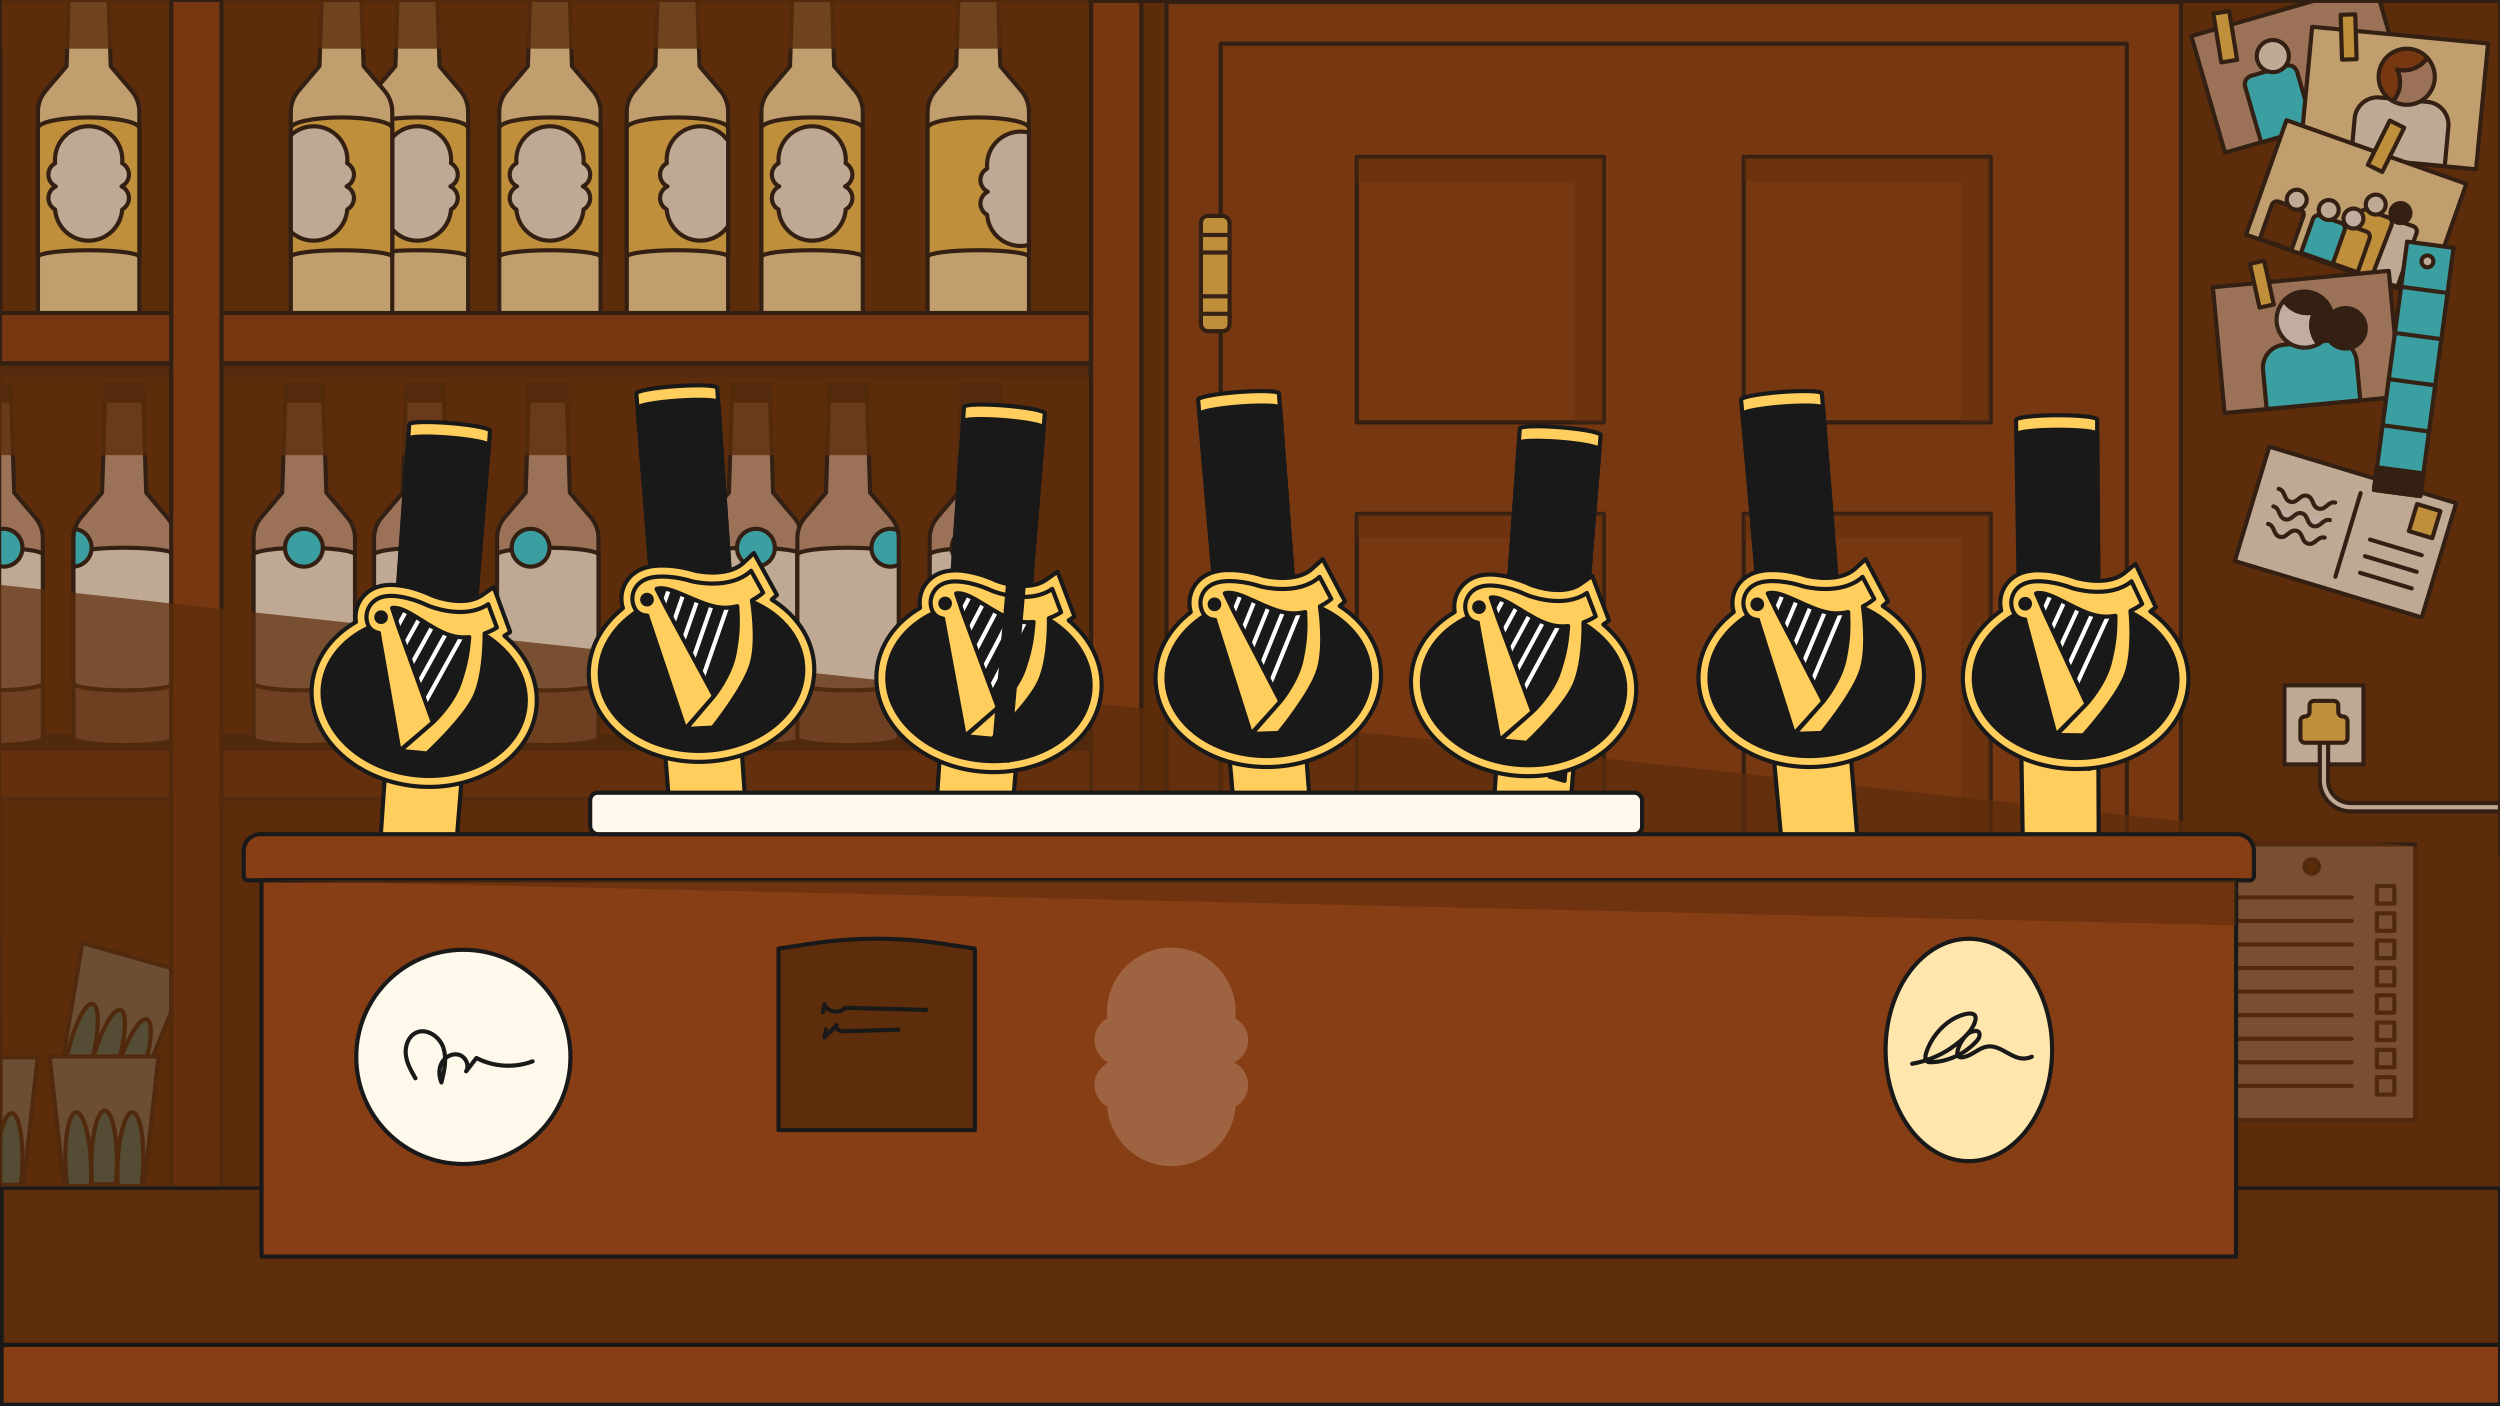 <?xml version="1.0" encoding="UTF-8"?>
<svg xmlns="http://www.w3.org/2000/svg" viewBox="0 0 1200 675">
  <rect x="0" y="0" width="1200" height="675" fill="#333333" stroke="none"/>
  <defs>
    <style>.cls-1{fill:#ab785b;}.cls-2,.cls-3,.cls-4{fill:#191919;}.cls-3,.cls-5,.cls-6,.cls-7,.cls-8,.cls-9,.cls-10,.cls-11,.cls-12,.cls-13,.cls-14,.cls-15,.cls-16,.cls-4{stroke-linecap:round;stroke-linejoin:round;stroke-width:2px;}.cls-3,.cls-5,.cls-6,.cls-7,.cls-8,.cls-9,.cls-10,.cls-12,.cls-13,.cls-15,.cls-4{stroke:#191919;}.cls-5{fill:#aff5ff;}.cls-6{fill:#26e6ff;}.cls-7,.cls-17,.cls-18,.cls-19,.cls-20,.cls-21{fill:#5d2d0c;}.cls-8{fill:#c39f8a;}.cls-9{fill:#873e15;}.cls-10{fill:#ffe6ad;}.cls-11{fill:#fff;}.cls-11,.cls-16{stroke:#1d1d1b;}.cls-12{fill:#fff9eb;}.cls-13{fill:#ffce5c;}.cls-17{opacity:.39;}.cls-17,.cls-18,.cls-19,.cls-20,.cls-21{mix-blend-mode:multiply;}.cls-18{opacity:.4;}.cls-19{opacity:.58;}.cls-14{stroke:#fff;}.cls-14,.cls-15,.cls-16{fill:none;}.cls-20{opacity:.8;}.cls-21{opacity:.72;}.cls-22{opacity:.63;}.cls-23{isolation:isolate;}.cls-4{mix-blend-mode:screen;}</style>
  </defs>
  <g class="cls-23">
    <g id="Layer_1">
      <g>
        <rect class="cls-7" x=".23" y=".43" width="1199.77" height="577.44"></rect>
        <g>
          <rect class="cls-12" x="1059.87" y="405.26" width="99.42" height="132.33"></rect>
          <g>
            <line class="cls-15" x1="1070.09" y1="430.75" x2="1128.81" y2="430.75"></line>
            <line class="cls-15" x1="1070.09" y1="442.06" x2="1128.81" y2="442.06"></line>
            <line class="cls-15" x1="1070.09" y1="453.36" x2="1128.81" y2="453.36"></line>
            <line class="cls-15" x1="1070.09" y1="464.67" x2="1128.81" y2="464.67"></line>
            <line class="cls-15" x1="1070.09" y1="475.98" x2="1128.81" y2="475.98"></line>
            <line class="cls-15" x1="1070.09" y1="487.28" x2="1128.81" y2="487.28"></line>
            <line class="cls-15" x1="1070.09" y1="498.59" x2="1128.81" y2="498.59"></line>
            <line class="cls-15" x1="1070.09" y1="509.9" x2="1128.81" y2="509.9"></line>
            <line class="cls-15" x1="1070.09" y1="521.21" x2="1128.81" y2="521.21"></line>
          </g>
          <circle class="cls-7" cx="1109.62" cy="415.9" r="3.46"></circle>
          <rect class="cls-12" x="1140.91" y="425.32" width="8.37" height="8.37"></rect>
          <rect class="cls-12" x="1140.91" y="438.42" width="8.37" height="8.37"></rect>
          <rect class="cls-12" x="1140.91" y="451.52" width="8.37" height="8.37"></rect>
          <rect class="cls-12" x="1140.91" y="464.62" width="8.37" height="8.37"></rect>
          <rect class="cls-12" x="1140.91" y="477.72" width="8.37" height="8.37"></rect>
          <rect class="cls-12" x="1140.91" y="490.82" width="8.37" height="8.37"></rect>
          <rect class="cls-12" x="1140.91" y="503.92" width="8.37" height="8.37"></rect>
          <rect class="cls-12" x="1140.91" y="517.02" width="8.37" height="8.37"></rect>
        </g>
        <g>
          <path class="cls-10" d="m493.91,53.65v95.89c0,1.86-10.9,3.38-24.33,3.38s-24.34-1.52-24.34-3.38V53.65c0-3.68,1.3-7.24,3.69-10.06l10.05-11.85L459.99,0h19.18l1,31.75,10.06,11.85c2.38,2.82,3.68,6.38,3.68,10.06Z"></path>
          <path class="cls-13" d="m493.91,61.54v61.73c0-1.74-10.89-3.16-24.33-3.16s-24.34,1.42-24.34,3.16v-61.73c0-2.85,10.89-5.17,24.34-5.17s24.33,2.32,24.33,5.17Z"></path>
        </g>
        <g>
          <path class="cls-10" d="m414.14,53.65v95.89c0,1.86-10.9,3.38-24.34,3.38s-24.33-1.52-24.33-3.38V53.65c0-3.68,1.3-7.24,3.68-10.06l10.06-11.85L380.21,0h19.18l1.01,31.75,10.05,11.85c2.39,2.82,3.69,6.38,3.69,10.06Z"></path>
          <path class="cls-13" d="m414.14,123.28c0-1.74-10.89-3.16-24.34-3.16-13.43,0-24.34,1.42-24.34,3.16v-61.73c0-2.85,10.89-5.18,24.33-5.18s24.34,2.33,24.34,5.18v61.73Z"></path>
        </g>
        <g>
          <path class="cls-10" d="m349.51,53.65v95.89c0,1.86-10.91,3.38-24.34,3.38s-24.34-1.52-24.34-3.38V53.65c0-3.68,1.31-7.24,3.69-10.06l10.05-11.85L315.58,0h19.18l1.01,31.75,10.05,11.85c2.38,2.82,3.69,6.38,3.69,10.06Z"></path>
          <path class="cls-13" d="m349.51,61.54v61.73c0-1.74-10.89-3.16-24.34-3.16s-24.34,1.42-24.34,3.16v-61.73c0-2.85,10.89-5.17,24.34-5.17s24.34,2.32,24.34,5.17Z"></path>
        </g>
        <g>
          <path class="cls-10" d="m288.3,53.65v95.89c0,1.86-10.9,3.38-24.34,3.38s-24.33-1.52-24.33-3.38V53.65c0-3.68,1.3-7.24,3.68-10.06l10.06-11.85L254.37,0h19.18l1.01,31.75,10.06,11.85c2.38,2.82,3.68,6.38,3.68,10.06Z"></path>
          <path class="cls-13" d="m288.3,123.28c0-1.74-10.89-3.16-24.34-3.16-13.43,0-24.34,1.42-24.34,3.16v-61.73c0-2.85,10.89-5.18,24.33-5.18s24.34,2.33,24.34,5.18v61.73Z"></path>
        </g>
        <g>
          <path class="cls-10" d="m224.71,53.65v95.89c0,1.86-10.9,3.38-24.33,3.38-7.26,0-13.77-.44-18.22-1.14-3.81-.59-6.12-1.38-6.12-2.24V53.65c0-3.68,1.3-7.24,3.68-10.06l2.43-2.86,7.63-8.99L190.79,0h19.18l1,31.75,10.06,11.85c2.38,2.82,3.68,6.38,3.68,10.06Z"></path>
          <path class="cls-13" d="m224.71,123.28c0-1.74-10.89-3.16-24.34-3.16-13.43,0-24.34,1.42-24.34,3.16v-61.73c0-2.85,10.89-5.18,24.33-5.18s24.34,2.33,24.34,5.18v61.73Z"></path>
        </g>
        <path class="cls-12" d="m219.7,95.1c0,2.34-1.29,4.38-3.2,5.45-.61,8.37-7.59,14.97-16.12,14.97s-15.51-6.6-16.12-14.97c-1.91-1.07-3.2-3.11-3.2-5.45,0-2.48,1.44-4.62,3.53-5.63-2.09-1.01-3.53-3.15-3.53-5.63s1.3-4.41,3.24-5.48c-.05-.52-.08-1.05-.08-1.59,0-8.93,7.24-16.17,16.17-16.17s16.17,7.24,16.17,16.17c0,.54-.03,1.07-.08,1.59,1.93,1.07,3.24,3.12,3.24,5.48,0,2.48-1.44,4.61-3.54,5.63,2.1,1.01,3.54,3.15,3.54,5.63Z"></path>
        <g>
          <path class="cls-10" d="m188.27,53.65v95.89c0,.86-2.31,1.64-6.11,2.24-4.46.7-10.97,1.14-18.23,1.14-13.45,0-24.34-1.52-24.34-3.38V53.65c0-3.68,1.31-7.24,3.69-10.06l10.05-11.85L154.34,0h19.18l1.01,31.75,7.62,8.99,2.43,2.86c2.38,2.82,3.69,6.38,3.69,10.06Z"></path>
          <path class="cls-13" d="m188.27,123.28c0-1.74-10.89-3.16-24.34-3.16-13.43,0-24.34,1.42-24.34,3.16v-61.73c0-2.85,10.89-5.18,24.33-5.18s24.34,2.33,24.34,5.18v61.73Z"></path>
        </g>
        <g>
          <path class="cls-10" d="m66.89,53.65v95.89c0,1.86-10.91,3.38-24.34,3.38s-24.34-1.52-24.34-3.38V53.65c0-3.68,1.31-7.24,3.69-10.06l10.05-11.85L32.96,0h19.18l1.01,31.75,10.05,11.85c2.38,2.82,3.69,6.38,3.69,10.06Z"></path>
          <path class="cls-13" d="m66.89,123.28c0-1.74-10.89-3.16-24.34-3.16-13.43,0-24.34,1.42-24.34,3.16v-61.73c0-2.85,10.89-5.18,24.33-5.18s24.34,2.33,24.34,5.18v61.73Z"></path>
        </g>
        <polygon class="cls-3" points="535.78 353.43 535.78 360.02 528.17 360.01 523.71 360.01 106.33 359.58 82.18 359.55 .23 359.47 -.4 359.47 -.4 353.43 535.78 353.43"></polygon>
        <polygon class="cls-3" points="535.78 173.72 535.78 180.31 528.17 180.3 523.71 180.3 106.33 179.86 82.18 179.84 .23 179.75 -.4 179.75 -.4 173.72 535.78 173.72"></polygon>
        <g>
          <rect class="cls-12" x="1096.52" y="328.96" width="37.95" height="37.95"></rect>
          <g>
            <path class="cls-12" d="m1200,385.48v4h-71.61c-8.21,0-14.89-6.69-14.89-14.9v-26.87c0-1.11.89-2,2-2s2,.89,2,2v26.87c0,6.01,4.88,10.9,10.89,10.9h71.61Z"></path>
            <path class="cls-13" d="m1126.8,346.1v8.22c0,1.22-.99,2.2-2.2,2.2h-18.21c-1.22,0-2.2-.99-2.2-2.2v-8.22c0-1.22.99-2.2,2.2-2.2h0c1.22,0,2.2-.99,2.2-2.2v-3.09c0-1.22.99-2.2,2.2-2.2h9.39c1.22,0,2.2.99,2.2,2.2v3.09c0,1.22.99,2.2,2.2,2.2h0c1.22,0,2.2.99,2.2,2.2Z"></path>
          </g>
        </g>
        <rect class="cls-9" x="-.4" y="359.43" width="528.57" height="24.15"></rect>
        <g>
          <path class="cls-8" d="m20.56,258.39v95.89c0,1.68-8.8,3.07-20.33,3.33-.21.01-.42.01-.63.02v-172.83h5.59l.24,7.44.07,2.35.75,23.89.57,18.01,10.06,11.85c2.38,2.81,3.68,6.37,3.68,10.05Z"></path>
          <polygon class="cls-3" points="5.5 192.23 -.4 192.23 -.4 184.79 5.19 184.79 5.5 192.23"></polygon>
          <path class="cls-12" d="m20.56,266.27v61.73c0,1.67-8.79,3.06-20.33,3.32-.21.01-.42.01-.63.02v-68.4c.21.01.42.01.63.02,3.9.09,7.49.31,10.53.62,5.95.61,9.8,1.59,9.8,2.69Z"></path>
        </g>
        <rect class="cls-9" x="523.71" y=".41" width="24.15" height="569.68"></rect>
        <rect class="cls-9" x="491.05" y="69.85" width="624.69" height="486.95" transform="translate(1116.72 -490.07) rotate(90)"></rect>
        <g>
          <path class="cls-8" d="m83.92,258.39v95.89c0,1.87-10.9,3.38-24.33,3.38s-24.34-1.51-24.34-3.38v-95.89c0-1.54.23-3.05.67-4.5.61-2.02,1.63-3.91,3.02-5.55l10.05-11.85,1.33-41.9.07-2.35.23-7.44h17.93l.24,7.44.07,2.35,1.32,41.9,10.06,11.85c2.38,2.81,3.68,6.37,3.68,10.05Z"></path>
          <polygon class="cls-3" points="68.86 192.23 50.32 192.23 50.62 184.79 68.55 184.79 68.86 192.23"></polygon>
          <path class="cls-12" d="m83.92,266.27v61.73c0,1.86-10.89,3.37-24.33,3.37s-24.34-1.51-24.34-3.37v-61.73c0-1.03,3.37-1.95,8.68-2.57,4.22-.49,9.69-.79,15.66-.79,13.43,0,24.33,1.51,24.33,3.36Z"></path>
        </g>
        <g>
          <path class="cls-8" d="m170.39,258.39v95.89c0,1.87-10.9,3.38-24.34,3.38s-24.34-1.51-24.34-3.38v-95.89c0-3.68,1.3-7.24,3.68-10.06l10.06-11.85,1.33-41.9.31-9.79h17.93l.31,9.79,1.33,41.9,10.06,11.85c2.38,2.82,3.68,6.37,3.68,10.06Z"></path>
          <polygon class="cls-3" points="155.33 192.23 136.79 192.23 137.09 184.79 155.02 184.79 155.33 192.23"></polygon>
          <path class="cls-12" d="m121.72,328.01c0,1.85,10.9,3.37,24.34,3.37,13.45,0,24.34-1.51,24.34-3.37v-61.73c0-1.85-10.9-3.37-24.34-3.37s-24.34,1.51-24.34,3.37v61.73Z"></path>
        </g>
        <g>
          <path class="cls-8" d="m228.21,258.39v95.89c0,1.87-10.9,3.38-24.34,3.38s-24.33-1.51-24.33-3.38v-95.89c0-3.68,1.3-7.24,3.68-10.05l10.06-11.85,1.32-41.9.07-2.35.24-7.44h17.93l.23,7.44.07,2.35,1.33,41.9,10.05,11.85c1.39,1.63,2.41,3.51,3.01,5.52.45,1.46.68,2.98.68,4.53Z"></path>
          <polygon class="cls-3" points="213.14 192.23 194.6 192.23 194.91 184.79 212.84 184.79 213.14 192.23"></polygon>
          <path class="cls-12" d="m228.21,266.27v61.73c0,1.86-10.89,3.37-24.34,3.37s-24.33-1.51-24.33-3.37v-61.73c0-1.85,10.89-3.36,24.33-3.36,5.18,0,9.98.23,13.92.61,6.3.6,10.42,1.61,10.42,2.75Z"></path>
        </g>
        <g>
          <path class="cls-8" d="m287.26,258.39v95.89c0,1.87-10.9,3.38-24.34,3.38s-24.34-1.51-24.34-3.38v-95.89c0-3.68,1.3-7.24,3.68-10.06l10.06-11.85,1.33-41.9.31-9.79h17.93l.31,9.79,1.33,41.9,10.06,11.85c2.38,2.82,3.68,6.37,3.68,10.06Z"></path>
          <polygon class="cls-3" points="272.19 192.23 253.65 192.23 253.96 184.79 271.89 184.79 272.19 192.23"></polygon>
          <path class="cls-12" d="m238.59,328.01c0,1.85,10.9,3.37,24.34,3.37,13.45,0,24.34-1.51,24.34-3.37v-61.73c0-1.85-10.9-3.37-24.34-3.37s-24.34,1.51-24.34,3.37v61.73Z"></path>
        </g>
        <g>
          <path class="cls-8" d="m384.82,258.39v95.89c0,1.87-10.9,3.38-24.34,3.38s-24.34-1.51-24.34-3.38v-95.89c0-3.68,1.3-7.24,3.68-10.06l10.06-11.85,1.33-41.9.31-9.79h17.93l.31,9.79,1.33,41.9,10.06,11.85c2.38,2.82,3.68,6.37,3.68,10.06Z"></path>
          <polygon class="cls-3" points="369.76 192.23 351.22 192.23 351.52 184.79 369.45 184.79 369.76 192.23"></polygon>
          <path class="cls-12" d="m336.15,328.01c0,1.85,10.9,3.37,24.34,3.37,13.45,0,24.34-1.51,24.34-3.37v-61.73c0-1.85-10.9-3.37-24.34-3.37s-24.34,1.51-24.34,3.37v61.73Z"></path>
        </g>
        <g>
          <path class="cls-8" d="m431.4,258.39v95.89c0,1.87-10.9,3.38-24.34,3.38s-24.33-1.51-24.33-3.38v-95.89c0-3.68,1.3-7.24,3.68-10.05l10.06-11.85,1.32-41.9.07-2.35.24-7.44h17.93l.23,7.44.07,2.35,1.33,41.9,10.06,11.85c1.54,1.82,2.63,3.95,3.2,6.22.32,1.25.48,2.53.48,3.83Z"></path>
          <polygon class="cls-3" points="416.33 192.23 397.79 192.23 398.1 184.79 416.03 184.79 416.33 192.23"></polygon>
          <path class="cls-12" d="m431.4,266.27v61.73c0,1.86-10.89,3.37-24.34,3.37s-24.33-1.51-24.33-3.37v-61.73c0-1.85,10.89-3.36,24.33-3.36,4.05,0,7.87.14,11.23.38,7.79.56,13.11,1.69,13.11,2.98Z"></path>
        </g>
        <g>
          <path class="cls-8" d="m494.94,258.39v95.89c0,1.87-10.9,3.38-24.34,3.38s-24.34-1.51-24.34-3.38v-95.89c0-3.68,1.3-7.24,3.68-10.06l10.06-11.85,1.33-41.9.31-9.79h17.93l.31,9.79,1.33,41.9,10.06,11.85c2.38,2.82,3.68,6.37,3.68,10.06Z"></path>
          <polygon class="cls-3" points="479.88 192.23 461.34 192.23 461.64 184.79 479.57 184.79 479.88 192.23"></polygon>
          <path class="cls-12" d="m446.27,328.01c0,1.85,10.9,3.37,24.34,3.37,13.45,0,24.34-1.51,24.34-3.37v-61.73c0-1.85-10.9-3.37-24.34-3.37s-24.34,1.51-24.34,3.37v61.73Z"></path>
        </g>
        <rect class="cls-9" x="585.92" y="20.98" width="434.95" height="578.69"></rect>
        <g>
          <g>
            <rect class="cls-9" x="836.98" y="75.33" width="118.54" height="127.4"></rect>
            <rect class="cls-9" x="651.27" y="75.33" width="118.54" height="127.4"></rect>
          </g>
          <g>
            <rect class="cls-9" x="836.98" y="246.62" width="118.54" height="221.89"></rect>
            <rect class="cls-9" x="651.27" y="246.62" width="118.54" height="221.89"></rect>
          </g>
        </g>
        <rect class="cls-7" x=".75" y="570.09" width="1199.25" height="104.48"></rect>
        <circle class="cls-6" cx="362.84" cy="262.91" r="9.08"></circle>
        <circle class="cls-6" cx="465.92" cy="262.91" r="9.08"></circle>
        <path class="cls-6" d="m431.4,258.39v12.66c-1.22.61-2.59.95-4.04.95-4.89,0-8.87-3.87-9.07-8.7,0-.13,0-.25,0-.38,0-5.02,4.06-9.09,9.08-9.09,1.26,0,2.46.26,3.56.73.32,1.25.48,2.53.48,3.83Z"></path>
        <rect class="cls-18" x="0" y="383.15" width="522.44" height="65.49"></rect>
        <polygon class="cls-18" points="955.51 246.58 955.51 433.69 941.29 433.69 941.29 258.19 836.98 258.19 836.98 246.58 955.51 246.58"></polygon>
        <polygon class="cls-18" points="769.81 246.58 769.81 433.69 755.59 433.69 755.59 258.19 651.28 258.19 651.28 246.58 769.81 246.58"></polygon>
        <rect class="cls-9" x=".75" y="645.53" width="1199.25" height="28.72"></rect>
        <path class="cls-12" d="m283.29,95.1c0,2.34-1.29,4.38-3.2,5.45-.61,8.37-7.59,14.97-16.12,14.97s-15.51-6.6-16.12-14.97c-1.91-1.07-3.2-3.11-3.2-5.45,0-2.48,1.44-4.62,3.53-5.63-2.09-1.01-3.53-3.15-3.53-5.63s1.3-4.41,3.24-5.48c-.05-.52-.08-1.05-.08-1.59,0-8.93,7.24-16.17,16.17-16.17s16.17,7.24,16.17,16.17c0,.54-.03,1.07-.08,1.59,1.93,1.07,3.24,3.12,3.24,5.48,0,2.48-1.44,4.61-3.54,5.63,2.1,1.01,3.54,3.15,3.54,5.63Z"></path>
        <path class="cls-12" d="m409.13,95.1c0,2.34-1.29,4.38-3.2,5.45-.61,8.37-7.59,14.97-16.12,14.97s-15.51-6.6-16.12-14.97c-1.91-1.07-3.2-3.11-3.2-5.45,0-2.48,1.44-4.62,3.53-5.63-2.09-1.01-3.53-3.15-3.53-5.63s1.3-4.41,3.24-5.48c-.05-.52-.08-1.05-.08-1.59,0-8.93,7.24-16.17,16.17-16.17s16.17,7.24,16.17,16.17c0,.54-.03,1.07-.08,1.59,1.93,1.07,3.24,3.12,3.24,5.48,0,2.48-1.44,4.61-3.54,5.63,2.1,1.01,3.54,3.15,3.54,5.63Z"></path>
        <path class="cls-12" d="m61.87,95.1c0,2.34-1.29,4.38-3.2,5.45-.61,8.37-7.59,14.97-16.12,14.97s-15.51-6.6-16.12-14.97c-1.91-1.07-3.2-3.11-3.2-5.45,0-2.48,1.44-4.62,3.53-5.63-2.09-1.01-3.53-3.15-3.53-5.63s1.3-4.41,3.24-5.48c-.05-.52-.08-1.05-.08-1.59,0-8.93,7.24-16.17,16.17-16.17s16.17,7.24,16.17,16.17c0,.54-.03,1.07-.08,1.59,1.93,1.07,3.24,3.12,3.24,5.48,0,2.48-1.44,4.61-3.54,5.63,2.1,1.01,3.54,3.15,3.54,5.63Z"></path>
        <path class="cls-12" d="m493.91,63.66v53.9c-1.27.33-2.61.5-3.98.5-8.52,0-15.51-6.6-16.12-14.97-1.91-1.07-3.2-3.11-3.2-5.45,0-2.48,1.44-4.62,3.53-5.62-2.09-1.02-3.53-3.16-3.53-5.63s1.3-4.41,3.23-5.48c-.05-.52-.08-1.05-.08-1.59,0-8.93,7.25-16.16,16.17-16.16,1.38,0,2.71.17,3.98.5Z"></path>
        <path class="cls-12" d="m349.51,67.67v40.78c-2.91,4.26-7.81,7.06-13.36,7.06-8.53,0-15.51-6.6-16.13-14.97-1.91-1.07-3.19-3.11-3.19-5.45,0-2.48,1.44-4.62,3.53-5.63-2.09-1.01-3.53-3.15-3.53-5.62s1.3-4.41,3.23-5.48c-.05-.52-.08-1.05-.08-1.59,0-8.93,7.24-16.16,16.17-16.16,5.55,0,10.45,2.8,13.36,7.06Z"></path>
        <path class="cls-12" d="m169.89,95.1c0,2.34-1.29,4.38-3.2,5.45-.62,8.37-7.6,14.97-16.13,14.97-4.23,0-8.08-1.62-10.96-4.29h0v-46.31c2.88-2.67,6.73-4.3,10.97-4.3,8.93,0,16.17,7.23,16.17,16.16,0,.54-.03,1.07-.08,1.59,1.93,1.07,3.24,3.12,3.24,5.48s-1.44,4.61-3.54,5.62c2.1,1.01,3.54,3.15,3.54,5.63Z"></path>
        <g>
          <polyline class="cls-5" points="29.33 513.32 39.5 452.59 89.85 466.9 66.55 523.9 29.33 513.32"></polyline>
          <path class="cls-6" d="m30.8,513.73c.41-2.71.98-5.6,1.7-8.58,3.32-13.67,8.68-24.09,11.99-23.29,3.3.8,3.29,12.53-.03,26.2-.76,3.15-1.64,6.12-2.57,8.83"></path>
          <path class="cls-6" d="m65.32,523.55c1.08-2.52,2.11-5.27,3.07-8.19,4.37-13.37,5.29-25.06,2.06-26.11-3.23-1.06-9.39,8.92-13.76,22.29-1.01,3.08-1.83,6.07-2.46,8.86"></path>
          <path class="cls-6" d="m53.67,519.2c1.01-2.54,1.97-5.33,2.85-8.27,4.01-13.48,4.61-25.19,1.35-26.16-3.26-.97-9.15,9.17-13.15,22.65-.92,3.11-1.67,6.12-2.22,8.93"></path>
        </g>
        <rect class="cls-13" x="576.45" y="103.64" width="13.75" height="55.32" rx="3.33" ry="3.33"></rect>
        <g>
          <line class="cls-16" x1="576.45" y1="112.79" x2="590.2" y2="112.79"></line>
          <line class="cls-16" x1="576.45" y1="121.2" x2="590.2" y2="121.2"></line>
        </g>
        <g>
          <line class="cls-16" x1="576.45" y1="142.22" x2="590.2" y2="142.22"></line>
          <line class="cls-16" x1="576.45" y1="150.63" x2="590.2" y2="150.63"></line>
        </g>
        <g>
          <g>
            <polygon class="cls-8" points="1155.98 47.9 1155.54 48.02 1150.58 49.46 1130.5 55.25 1110.31 61.09 1105.11 62.59 1102.45 63.36 1068.01 73.29 1051.86 17.34 1063.6 13.94 1071.07 11.78 1110.43 .42 1142.28 .42 1146.88 16.38 1149.3 24.76 1151.85 33.58 1155.98 47.9"></polygon>
            <path class="cls-6" d="m1084.69,33.26h17.4c2.36,0,4.27,1.92,4.27,4.27v27.78h-25.95v-27.78c0-2.36,1.92-4.27,4.27-4.27Z" transform="translate(29.23 305.22) rotate(-16.1)"></path>
            <circle class="cls-12" cx="1090.94" cy="26.91" r="7.71"></circle>
          </g>
          <rect class="cls-13" x="1064.26" y="5.86" width="7.71" height="23.7" transform="translate(10.85 170.56) rotate(-9.18)"></rect>
          <rect class="cls-10" x="1106.78" y="16.73" width="84.8" height="60.65" transform="translate(9.61 -108.53) rotate(5.43)"></rect>
          <path class="cls-12" d="m1128.51,75.61l1.74-18.85c.56-6.06,5.93-10.52,11.99-9.97l23.01,2.12c6.06.56,10.52,5.93,9.97,11.99l-1.74,18.85-44.97-4.14Z"></path>
          <path class="cls-8" d="m1150.56,33.33c4.96,1.22,10.41-.41,13.8-4.67.26-.32.43-.68.66-1.02,4.52,4.8,4.99,12.29.76,17.6-4.22,5.3-11.6,6.53-17.29,3.24.21-.23.44-.41.63-.65,3.39-4.26,3.76-9.93,1.45-14.49Z"></path>
          <path class="cls-9" d="m1143.99,29.46c.22-.34.4-.7.66-1.02.19-.24.43-.43.63-.65,4.74-5.2,12.74-5.96,18.33-1.51.52.41.96.89,1.4,1.36-.22.34-.4.7-.66,1.02-3.39,4.26-8.83,5.9-13.8,4.67,2.31,4.56,1.94,10.23-1.45,14.49-.19.24-.43.43-.63.65-.57-.33-1.14-.65-1.67-1.07-5.51-4.38-6.62-12.17-2.82-17.94Z"></path>
          <rect class="cls-13" x="1123.85" y="6.95" width="7" height="21.52" transform="translate(-.03 33.69) rotate(-1.71)"></rect>
        </g>
        <g>
          <g>
            <rect class="cls-10" x="1085.16" y="71.38" width="91.57" height="58.24" transform="translate(98.44 -371.81) rotate(19.5)"></rect>
            <path class="cls-7" d="m1090.18,98.1h10.8c1.46,0,2.65,1.19,2.65,2.65v17.24h-16.11v-17.24c0-1.46,1.19-2.65,2.65-2.65Z" transform="translate(98.93 -359.57) rotate(19.5)"></path>
            <circle class="cls-12" cx="1102.43" cy="95.87" r="4.79"></circle>
            <path class="cls-12" d="m1135.56,132.31l15.19,5.35,9.18-25.71c.49-1.38-.24-2.9-1.62-3.39l-10.19-3.59c-1.38-.49-2.9.24-3.38,1.62l-9.18,25.71Z"></path>
            <circle class="cls-3" cx="1152.24" cy="102.38" r="4.79" transform="translate(16.09 319.88) rotate(-15.92)"></circle>
            <path class="cls-13" d="m1122.12,127.46l15.89,6.43,10.03-26.1c.49-1.38-.23-2.9-1.62-3.39l-10.18-3.61c-1.38-.49-2.9.23-3.39,1.62l-10.73,25.05Z"></path>
            <circle class="cls-12" cx="1140.35" cy="98.2" r="4.79"></circle>
            <path class="cls-13" d="m1119.29,108.82h16.11v17.24c0,1.46-1.19,2.65-2.65,2.65h-10.8c-1.46,0-2.65-1.19-2.65-2.65v-17.24h0Z" transform="translate(2151.1 605.53) rotate(-160.58)"></path>
            <circle class="cls-11" cx="1129.67" cy="104.99" r="4.79" transform="translate(14.51 313.8) rotate(-15.92)"></circle>
            <path class="cls-6" d="m1107.39,104.64h16.11v17.24c0,1.46-1.19,2.65-2.65,2.65h-10.8c-1.46,0-2.65-1.19-2.65-2.65v-17.24h0Z" transform="translate(2128.62 595) rotate(-160.5)"></path>
            <circle class="cls-12" cx="1117.78" cy="100.81" r="4.79"></circle>
          </g>
          <rect class="cls-13" x="1141.42" y="58.37" width="7.71" height="23.7" transform="translate(150.97 -502.44) rotate(26.43)"></rect>
        </g>
        <rect class="cls-8" x="1064.81" y="133.78" width="84.8" height="60.65" transform="translate(-10.44 103.19) rotate(-5.31)"></rect>
        <path class="cls-6" d="m1132.96,192.16l-1.75-18.85c-.56-6.06-5.93-10.52-12-9.96l-23.01,2.14c-6.06.56-10.52,5.93-9.96,12l1.75,18.85,44.96-4.18Z"></path>
        <path class="cls-11" d="m1110.87,149.9c-4.96,1.23-10.41-.4-13.8-4.66-.26-.32-.43-.68-.66-1.02-4.51,4.81-4.98,12.29-.75,17.6,4.22,5.3,11.61,6.53,17.3,3.22-.21-.23-.44-.41-.63-.65-3.39-4.26-3.76-9.93-1.46-14.49Z"></path>
        <path class="cls-3" d="m1117.44,146.03c-.22-.34-.4-.7-.66-1.02-.19-.24-.43-.42-.63-.65-4.75-5.2-12.74-5.95-18.33-1.5-.52.42-.96.89-1.4,1.36.22.34.4.7.66,1.02,3.39,4.26,8.84,5.89,13.8,4.66-2.3,4.56-1.94,10.23,1.46,14.49.19.24.43.42.63.65.57-.33,1.14-.65,1.67-1.07,5.51-4.39,6.61-12.18,2.8-17.95Z"></path>
        <circle class="cls-3" cx="1125.82" cy="157.55" r="9.72" transform="translate(248.21 880.12) rotate(-47.43)"></circle>
        <g>
          <rect class="cls-12" x="1078.96" y="226.77" width="93.72" height="57.34" transform="translate(121.9 -314.54) rotate(16.8)"></rect>
          <rect class="cls-13" x="1157.95" y="243.38" width="11.72" height="13.57" transform="translate(122 -325.74) rotate(16.8)"></rect>
          <line class="cls-15" x1="1137.63" y1="259" x2="1162.42" y2="266.49"></line>
          <line class="cls-15" x1="1135.22" y1="266.97" x2="1160.01" y2="274.46"></line>
          <line class="cls-15" x1="1132.81" y1="274.94" x2="1157.61" y2="282.43"></line>
          <line class="cls-15" x1="1133.09" y1="236.7" x2="1120.97" y2="276.84"></line>
          <path class="cls-12" d="m1093.77,234.66c3.39.82,2.28,5.38,5.67,6.2,3.39.82,4.49-3.73,7.88-2.91,3.39.82,2.29,5.38,5.68,6.2,3.39.82,4.5-3.73,7.89-2.91"></path>
          <path class="cls-11" d="m1091.23,243.07c3.39.82,2.28,5.38,5.67,6.2s4.49-3.73,7.88-2.91c3.39.82,2.29,5.38,5.68,6.2,3.39.82,4.5-3.73,7.89-2.91"></path>
          <path class="cls-12" d="m1088.69,251.48c3.39.82,2.28,5.38,5.67,6.2,3.39.82,4.49-3.73,7.88-2.91,3.39.82,2.29,5.38,5.68,6.2s4.5-3.73,7.89-2.91"></path>
        </g>
        <g>
          <g>
            <polygon class="cls-6" points="1161.79 238.05 1139.51 235.07 1152.33 139.13 1155.43 115.98 1177.72 118.96 1161.79 238.05"></polygon>
            <line class="cls-16" x1="1174.82" y1="140.64" x2="1152.53" y2="137.66"></line>
            <line class="cls-16" x1="1171.85" y1="162.8" x2="1149.57" y2="159.82"></line>
            <line class="cls-15" x1="1168.89" y1="184.96" x2="1146.6" y2="181.98"></line>
            <line class="cls-16" x1="1165.93" y1="207.12" x2="1143.64" y2="204.14"></line>
            <rect class="cls-3" x="1140.13" y="225.63" width="22.49" height="10.98" transform="translate(40.78 -150.54) rotate(7.62)"></rect>
          </g>
          <circle class="cls-12" cx="1165.17" cy="125.47" r="2.84" transform="translate(252.55 860.65) rotate(-45)"></circle>
        </g>
        <rect class="cls-13" x="1082.18" y="125.58" width="7" height="21.52" transform="translate(-3.86 237.32) rotate(-12.45)"></rect>
        <circle class="cls-6" cx="145.87" cy="262.91" r="9.08"></circle>
        <circle class="cls-6" cx="254.69" cy="262.91" r="9.08"></circle>
        <path class="cls-6" d="m43.97,262.91c0,.27,0,.53-.04.79-.38,4.52-4.1,8.1-8.68,8.28v-13.6c0-1.54.23-3.05.67-4.5,4.53.52,8.05,4.36,8.05,9.03Z"></path>
        <path class="cls-6" d="m10.79,262.91c0,.23,0,.45-.03.67-.34,4.7-4.26,8.41-9.05,8.41-.51,0-1-.04-1.48-.12-.22-.04-.43-.08-.63-.13v-17.67c.2-.05.41-.09.63-.13.48-.08.97-.12,1.48-.12,5.02,0,9.08,4.07,9.08,9.09Z"></path>
        <path class="cls-6" d="m228.21,258.39v13.51c-.44.07-.9.1-1.36.1-4.81,0-8.75-3.74-9.06-8.47,0-.2-.02-.41-.02-.61,0-5.02,4.07-9.09,9.08-9.09.23,0,.45.01.68.03.45,1.46.68,2.98.68,4.53Z"></path>
        <g>
          <polygon class="cls-5" points="18.12 507.5 11.29 568.7 .23 568.7 .23 507.5 18.12 507.5"></polygon>
          <path class="cls-6" d="m10.73,559.98c-.12,3.07-.36,6-.71,8.72H.23v-24.3c1.37-6.2,3.32-10.18,5.34-10.1,3.4.13,5.71,11.63,5.16,25.68Z"></path>
        </g>
        <g>
          <polyline class="cls-5" points="30.6 568.32 23.78 507.13 76.12 507.13 69.3 568.32 30.6 568.32"></polyline>
          <path class="cls-6" d="m32.13,568.32c-.35-2.71-.59-5.65-.71-8.72-.55-14.05,1.76-25.55,5.16-25.68,3.4-.13,6.59,11.15,7.14,25.2.13,3.24.1,6.34-.06,9.2"></path>
          <path class="cls-6" d="m68.02,568.32c.35-2.71.59-5.65.71-8.72.55-14.05-1.76-25.55-5.16-25.68-3.4-.13-6.59,11.15-7.14,25.2-.13,3.24-.1,6.34.06,9.2"></path>
          <path class="cls-6" d="m55.63,567.33c.27-2.72.44-5.66.48-8.73.17-14.06-2.45-25.49-5.85-25.53-3.4-.04-6.29,11.33-6.45,25.39-.04,3.24.07,6.34.3,9.19"></path>
        </g>
        <polygon class="cls-18" points="955.51 75.45 955.51 202.85 941.29 202.85 941.29 87.06 836.98 87.06 836.98 75.45 955.51 75.45"></polygon>
        <polygon class="cls-18" points="769.81 75.45 769.81 202.85 755.59 202.85 755.59 87.06 651.28 87.06 651.28 75.45 769.81 75.45"></polygon>
        <rect class="cls-20" x="0" y="166.97" width="522.44" height="51.51"></rect>
        <rect class="cls-20" x=".75" width="521.69" height="23.36"></rect>
        <rect class="cls-9" x="249.74" y="-99.5" width="24.15" height="523.63" transform="translate(424.13 -99.5) rotate(90)"></rect>
        <rect class="cls-9" x="82.18" width="24.15" height="570.09"></rect>
      </g>
      <polygon class="cls-21" points=".23 569.6 1200 569.6 1200 410.73 -.4 280.7 .23 569.6"></polygon>
      <rect class="cls-17" x="-.4" y="-.14" width="1200.4" height="569.74"></rect>
    </g>
    <g id="Layer_4">
      <g>
        <g>
          <g>
            <g>
              <path class="cls-13" d="m217.81,420.19l-36.19-2.6,14.79-213.86h.03s0-.04,0-.05c.12-1.19,8.87-1.46,19.56-.6,10.17.82,18.42,2.35,19.18,3.53.02.06.04.1.04.15v.08s-17.4,213.37-17.4,213.37Z"></path>
              <path class="cls-3" d="m196.19,210.64c.1-1.19,8.78-1.47,19.4-.61s19.15,2.51,19.06,3.7l-13.36,158.72-36.37-1.83,11.27-159.98Z"></path>
              <path class="cls-4" d="m230.46,215.52l-12.97,157.73-7.23-1.96,12.67-158.08c5.12.71,7.58,1.51,7.52,2.31Z"></path>
            </g>
            <g>
              <path class="cls-13" d="m257.48,339.68c-2.4,23.78-28.51,40.69-58.23,37.69-29.7-3-51.91-24.78-49.51-48.56,1.28-12.7,9.33-23.45,21.1-30.25h-.01c-.84-5.3,1.23-10.86,5.56-14.26,2.6-2.03,5.77-3.21,9.41-3.47.63-.07,2.34-.19,4.96.08,3.67.37,9.6,1.55,17.11,5.08.61.23,4.81,1.82,9.92,2.34,5.64.57,10.22-.32,13.59-2.65l5.58-3.87,7.94,21.54-2.78,1.85c10.62,9.07,16.67,21.49,15.36,34.5Z"></path>
              <path class="cls-3" d="m252.24,339.15c-2.11,20.9-25.64,35.68-52.46,32.98-26.81-2.7-46.91-21.89-44.8-42.79,1.45-14.37,13.03-25.84,28.83-30.74l-.69-7.42,6.73-2.49,25.55,7.17,17.38,1.75-3.29,5.32c14.9,7.89,24.22,21.63,22.75,36.21Z"></path>
              <g>
                <g>
                  <line class="cls-14" x1="221.41" y1="305.87" x2="204.22" y2="336.93"></line>
                  <line class="cls-14" x1="215.81" y1="300.9" x2="198.62" y2="331.96"></line>
                  <line class="cls-14" x1="208.68" y1="298.7" x2="197.8" y2="318.34"></line>
                  <line class="cls-14" x1="201.68" y1="296.25" x2="194.33" y2="309.52"></line>
                  <line class="cls-14" x1="194.91" y1="293.38" x2="190.75" y2="300.9"></line>
                </g>
                <path class="cls-13" d="m195.73,313.39l12.03,33.37-16.01,13.58-9.92-56.48.09-.02c-1.97-.37-4.31-1.43-5.39-4.21-1.52-3.96-.23-8.57,3.09-11.18,1.52-1.19,3.66-2.17,6.63-2.37,0,0,7.37-.98,19.48,4.73,0,0,17.12,7.15,28.62-.81l4.15,11.26s-2.3,1.53-5.88,2.84c0,0,.35,19.19-4.71,30.11-5.06,10.92-22.99,27.47-22.99,27.47l-12.82-1.29,15.65-13.61s9.34-8.54,12.86-18.77c3.5-10.13,3.98-15.58,4.63-22.18-2.32.22-4.82.14-7.37-.42-10.85-2.42-22.81-14.86-29.67-13.57l3.14,9.43,4.38,12.14"></path>
                <circle class="cls-2" cx="182.93" cy="296.25" r="3.29"></circle>
              </g>
            </g>
          </g>
          <g>
            <g>
              <path class="cls-13" d="m484.11,411.79l-36.19-2.6,14.79-213.86h.03s0-.04,0-.05c.12-1.19,8.87-1.46,19.56-.6,10.17.82,18.42,2.35,19.18,3.53.02.06.04.1.04.15v.08s-17.4,213.37-17.4,213.37Z"></path>
              <path class="cls-3" d="m500.96,205.33c.1-1.19-8.44-2.85-19.06-3.7-10.62-.85-19.31-.58-19.4.61l-11.38,160.67,36.62,4.41,13.22-161.99Z"></path>
            </g>
            <g>
              <path class="cls-13" d="m528.63,332.13c-2.19,23.8-28.15,40.94-57.9,38.2-29.73-2.74-52.13-24.33-49.93-48.13,1.17-12.71,9.13-23.53,20.84-30.43h-.01c-.89-5.3,1.13-10.87,5.43-14.31,2.58-2.05,5.74-3.26,9.38-3.56.63-.07,2.33-.21,4.96.03,3.67.34,9.62,1.47,17.16,4.93.61.23,4.82,1.78,9.94,2.25,5.64.52,10.21-.41,13.57-2.77l5.55-3.92,8.13,21.47-2.77,1.88c10.7,8.98,16.86,21.35,15.66,34.36Z"></path>
              <path class="cls-3" d="m523.38,331.65c-1.93,20.91-25.32,35.91-52.17,33.43-26.83-2.47-47.1-21.48-45.17-42.4,1.32-14.38,12.8-25.96,28.56-30.99l-.76-7.41,6.7-2.54,25.61,6.95,17.4,1.6-3.24,5.35c14.96,7.76,24.41,21.42,23.07,36.01Z"></path>
              <g>
                <g>
                  <line class="cls-14" x1="492.3" y1="298.1" x2="475.83" y2="329.55"></line>
                  <line class="cls-14" x1="486.58" y1="293.26" x2="470.12" y2="324.71"></line>
                  <line class="cls-14" x1="479.39" y1="291.23" x2="468.98" y2="311.12"></line>
                  <line class="cls-14" x1="472.34" y1="288.94" x2="465.31" y2="302.38"></line>
                  <line class="cls-14" x1="465.51" y1="286.24" x2="461.53" y2="293.84"></line>
                </g>
                <path class="cls-13" d="m466.65,306.38l12.33,33.27-15.89,13.72-10.41-56.39.09-.02c-1.98-.36-4.33-1.39-5.42-4.17-1.56-3.94-.3-8.57,3-11.21,1.51-1.2,3.64-2.2,6.61-2.43,0,0,7.36-1.04,19.52,4.56,0,0,17.18,7,28.61-1.06l4.25,11.22s-2.28,1.55-5.86,2.9c0,0,.52,19.19-4.45,30.15-4.97,10.97-22.75,27.67-22.75,27.67l-12.83-1.18,15.53-13.75s9.26-8.62,12.7-18.89c3.41-10.16,3.84-15.61,4.43-22.22-2.32.24-4.82.18-7.37-.36-10.88-2.33-22.94-14.66-29.79-13.31l3.22,9.41,4.48,12.1"></path>
                <circle class="cls-2" cx="453.67" cy="289.66" r="3.29"></circle>
              </g>
            </g>
            <path class="cls-4" d="m497.85,207.47l-13.86,157.65-7.22-2,13.57-158c5.11.74,7.57,1.56,7.51,2.35Z"></path>
          </g>
          <g>
            <g>
              <path class="cls-13" d="m750.89,422.21l-36.19-2.6,14.79-213.86h.03s0-.04,0-.05c.12-1.19,8.87-1.46,19.56-.6,10.17.82,18.42,2.35,19.18,3.53.02.06.04.1.04.15v.08s-17.4,213.37-17.4,213.37Z"></path>
              <path class="cls-3" d="m767.73,215.73l-12.38,151.58-24.01,2.09-13.94,1.22,11.87-157.97c.08-1.03,6.66-1.37,15.38-.89,1.29.08,2.64.17,4.02.27,10.62.85,19.16,2.51,19.05,3.7Z"></path>
              <path class="cls-4" d="m765.38,217.21l-14.39,157.6-7.21-2.03,14.1-157.96c5.11.76,7.57,1.58,7.5,2.38Z"></path>
            </g>
            <g>
              <path class="cls-13" d="m785.24,334.1c-2.19,23.8-28.15,40.94-57.9,38.2-29.73-2.74-52.13-24.33-49.93-48.13,1.17-12.71,9.13-23.53,20.84-30.43h-.01c-.89-5.3,1.13-10.87,5.43-14.31,2.58-2.05,5.74-3.26,9.38-3.56.63-.07,2.33-.21,4.96.03,3.67.34,9.62,1.47,17.16,4.93.61.23,4.82,1.78,9.94,2.25,5.64.52,10.21-.41,13.57-2.77l5.55-3.92,8.13,21.47-2.77,1.88c10.7,8.98,16.86,21.35,15.66,34.36Z"></path>
              <path class="cls-3" d="m779.99,333.61c-1.93,20.91-25.32,35.91-52.17,33.43-26.83-2.47-47.1-21.48-45.17-42.4,1.32-14.38,12.8-25.96,28.56-30.99l-.76-7.41,6.7-2.54,25.61,6.95,17.4,1.6-3.24,5.35c14.96,7.76,24.41,21.42,23.07,36.01Z"></path>
              <g>
                <g>
                  <line class="cls-14" x1="747.88" y1="300.69" x2="730.98" y2="331.91"></line>
                  <line class="cls-14" x1="742.24" y1="295.77" x2="725.34" y2="326.99"></line>
                  <line class="cls-14" x1="735.08" y1="293.64" x2="724.39" y2="313.38"></line>
                  <line class="cls-14" x1="728.06" y1="291.26" x2="720.84" y2="304.59"></line>
                  <line class="cls-14" x1="721.26" y1="288.45" x2="717.18" y2="296"></line>
                </g>
                <path class="cls-13" d="m723.26,308.35l12.33,33.27-15.89,13.72-10.41-56.39.09-.02c-1.98-.36-4.33-1.39-5.42-4.17-1.56-3.94-.3-8.57,3-11.21,1.51-1.2,3.64-2.2,6.61-2.43,0,0,7.36-1.04,19.52,4.56,0,0,17.18,7,28.61-1.06l4.25,11.22s-2.28,1.55-5.86,2.9c0,0,.52,19.19-4.45,30.15-4.97,10.97-22.75,27.67-22.75,27.67l-12.83-1.18,15.53-13.75s9.26-8.62,12.7-18.89c3.41-10.16,3.84-15.61,4.43-22.22-2.32.24-4.82.18-7.37-.36-10.88-2.33-22.94-14.66-29.79-13.31l3.22,9.41,4.48,12.1"></path>
                <circle class="cls-2" cx="709.92" cy="291.43" r="3.29"></circle>
              </g>
            </g>
          </g>
          <g>
            <path class="cls-13" d="m1007.41,415.49l-36.28.48-3.43-214.35h.03s-.01-.04-.01-.05c.02-1.2,8.72-2.21,19.44-2.26,10.2-.05,18.55.78,19.41,1.89.03.05.05.09.05.15v.08s.8,214.07.8,214.07Z"></path>
            <path class="cls-11" d="m1006.61,201.19v.14c0-.05-.03-.09-.05-.15h.05Z"></path>
            <path class="cls-3" d="m1006.66,208.34c0-1.2-8.65-2.12-19.3-2.07-10.66.05-19.29,1.06-19.28,2.26l4.36,155.39,35.58,1.23-1.35-156.81Z"></path>
            <path class="cls-4" d="m1003.44,210.77l-.51,158.26-7.36-1.38.19-158.58c5.16.31,7.68.91,7.68,1.71Z"></path>
            <g>
              <path class="cls-13" d="m1050.44,326.55c-.34,23.9-24.9,42.99-54.77,42.57-29.85-.43-53.85-20.22-53.51-44.12.18-12.77,7.28-24.17,18.42-31.95h-.01c-1.3-5.21.29-10.92,4.31-14.68,2.42-2.24,5.47-3.69,9.07-4.27.62-.12,2.31-.39,4.95-.35,3.69.05,9.7.72,17.49,3.58.63.18,4.95,1.4,10.09,1.48,5.66.08,10.15-1.2,13.31-3.81l5.23-4.34,9.77,20.78-2.61,2.08c11.36,8.12,18.46,19.98,18.28,33.05Z"></path>
              <path class="cls-3" d="m1045.17,326.47c-.3,21-22.47,37.76-49.42,37.37-26.94-.39-48.62-17.77-48.32-38.77.21-14.44,10.76-26.87,26.08-33.11l-1.33-7.33,6.49-3.06,26.07,4.95,17.47.25-2.82,5.59c15.52,6.57,25.99,19.47,25.78,34.12Z"></path>
              <g>
                <g>
                  <line class="cls-14" x1="1011.71" y1="296.06" x2="996.87" y2="328.31"></line>
                  <line class="cls-14" x1="1005.76" y1="291.51" x2="990.91" y2="323.76"></line>
                  <line class="cls-14" x1="998.48" y1="289.85" x2="989.09" y2="310.25"></line>
                  <line class="cls-14" x1="991.32" y1="287.93" x2="984.98" y2="301.7"></line>
                  <line class="cls-14" x1="984.36" y1="285.57" x2="980.77" y2="293.37"></line>
                </g>
                <path class="cls-13" d="m986.66,305.68l14.86,32.21-14.78,14.9-14.74-55.42.09-.03c-2-.2-4.42-1.05-5.73-3.73-1.86-3.81-.96-8.52,2.12-11.41,1.41-1.31,3.46-2.47,6.4-2.94,0,0,7.26-1.61,19.81,3.04,0,0,17.67,5.65,28.44-3.27l5.11,10.86s-2.16,1.72-5.61,3.34c0,0,2,19.09-2.1,30.41-4.1,11.32-20.54,29.34-20.54,29.34l-12.88-.18,14.42-14.91s8.57-9.31,11.2-19.81c2.61-10.4,2.62-15.86,2.7-22.5-2.3.42-4.79.55-7.38.21-11.02-1.48-24.01-12.84-30.73-10.96l3.94,9.13,5.41,11.72"></path>
                <circle class="cls-2" cx="972.09" cy="289.8" r="3.29"></circle>
              </g>
            </g>
          </g>
          <g>
            <path class="cls-13" d="m358.72,399.79l-36.18,2.79-17.1-213.69h.03s-.02-.04-.02-.05c-.06-1.2,8.56-2.76,19.26-3.5,10.18-.7,18.57-.41,19.49.64.03.05.06.09.06.14v.08s14.46,213.58,14.46,213.58Z"></path>
            <path class="cls-3" d="m306.26,195.77c-.08-1.19,8.47-2.75,19.1-3.49s19.31-.36,19.4.83l11.31,167.31-36.79,1.25-13.01-165.91Z"></path>
            <path class="cls-4" d="m341.63,195.64l12.95,157.73-7.45-.75-13.29-158.03c5.16-.13,7.73.26,7.8,1.05Z"></path>
            <path class="cls-11" d="m344.26,185.99v.14c0-.05-.02-.09-.05-.14h.05Z"></path>
            <g>
              <path class="cls-13" d="m390.81,319.64c1.18,23.87-22.11,44.5-51.94,45.97-29.82,1.48-55.03-16.74-56.22-40.62-.63-12.75,5.72-24.58,16.34-33.06h-.01c-1.63-5.12-.41-10.91,3.36-14.93,2.27-2.39,5.22-4.03,8.78-4.84.61-.16,2.28-.53,4.91-.67,3.68-.18,9.73.1,17.68,2.46.64.14,5.03,1.08,10.16.83,5.66-.28,10.05-1.84,13.04-4.66l4.94-4.66,11.07,20.11-2.47,2.25c11.86,7.38,19.7,18.76,20.35,31.81Z"></path>
              <path class="cls-3" d="m385.54,319.9c1.04,20.98-20.01,39.11-46.94,40.45s-49.65-14.64-50.69-35.61c-.71-14.42,9.02-27.5,23.91-34.7l-1.8-7.23,6.28-3.46,26.33,3.27,17.45-.86-2.46,5.75c15.91,5.57,27.18,17.77,27.91,32.4Z"></path>
              <g>
                <g>
                  <line class="cls-14" x1="349.18" y1="291.13" x2="337.51" y2="324.66"></line>
                  <line class="cls-14" x1="342.81" y1="287.18" x2="331.14" y2="320.71"></line>
                  <line class="cls-14" x1="335.41" y1="286.23" x2="328.03" y2="307.43"></line>
                  <line class="cls-14" x1="328.09" y1="285" x2="323.11" y2="299.32"></line>
                  <line class="cls-14" x1="320.94" y1="283.33" x2="318.12" y2="291.43"></line>
                </g>
                <path class="cls-13" d="m325.82,302.88l16.89,31.2-13.8,15.82-18.25-54.36.09-.03c-2.01-.07-4.48-.77-5.96-3.36-2.1-3.68-1.51-8.44,1.39-11.52,1.32-1.4,3.29-2.69,6.2-3.34,0,0,7.14-2.07,19.97,1.77,0,0,18,4.51,28.17-5.08l5.79,10.51s-2.04,1.86-5.39,3.69c0,0,3.22,18.92-.16,30.48-3.37,11.56-18.62,30.59-18.62,30.59l-12.87.64,13.44-15.8s7.96-9.84,9.91-20.49c1.94-10.54,1.6-16,1.26-22.62-2.26.56-4.75.86-7.35.68-11.09-.77-24.78-11.28-31.37-8.98l4.52,8.86,6.14,11.35"></path>
                <circle class="cls-2" cx="310.57" cy="287.83" r="3.29"></circle>
              </g>
            </g>
            <path class="cls-11" d="m344.28,186.17s0,.03-.01.04v-.08s.01.03.01.04Z"></path>
          </g>
          <g>
            <path class="cls-13" d="m892.52,414.43l-36.15,3.07-20.66-225.63h.03s-.02-.04-.02-.05c-.07-1.2,8.54-2.82,19.23-3.65,10.17-.78,18.56-.55,19.49.49.03.05.06.09.06.14v.08s18.02,225.54,18.02,225.54Z"></path>
            <path class="cls-11" d="m874.49,188.67v.14c0-.05-.02-.09-.05-.14h.05Z"></path>
            <path class="cls-11" d="m874.52,188.85s0,.03-.01.04v-.08s.01.03.01.04Z"></path>
            <path class="cls-3" d="m836.57,198.74c-.09-1.19,8.45-2.82,19.07-3.63,10.62-.81,19.31-.51,19.4.68l12.58,167.12h-36.91s-14.15-164.17-14.15-164.17Z"></path>
            <path class="cls-4" d="m872.24,197.4l12.95,157.73-7.45-.75-13.29-158.03c5.16-.13,7.73.26,7.8,1.05Z"></path>
            <g>
              <path class="cls-13" d="m923.51,323.06c.77,23.89-22.87,44.11-52.72,45.07-29.84.97-54.74-17.69-55.51-41.57-.41-12.76,6.14-24.48,16.91-32.78h-.01c-1.54-5.14-.22-10.92,3.62-14.87,2.31-2.36,5.29-3.94,8.86-4.69.61-.15,2.29-.5,4.92-.58,3.69-.12,9.72.27,17.63,2.76.64.15,5.01,1.17,10.14,1,5.66-.18,10.08-1.67,13.12-4.43l5.02-4.58,10.73,20.3-2.51,2.2c11.73,7.58,19.38,19.09,19.8,32.16Z"></path>
              <path class="cls-3" d="m918.24,323.24c.68,20.99-20.68,38.77-47.62,39.64s-49.39-15.49-50.07-36.48c-.47-14.43,9.49-27.34,24.5-34.29l-1.67-7.26,6.34-3.36,26.27,3.72,17.46-.56-2.56,5.71c15.81,5.84,26.87,18.23,27.35,32.87Z"></path>
              <g>
                <g>
                  <line class="cls-14" x1="883.41" y1="294.86" x2="869.62" y2="327.58"></line>
                  <line class="cls-14" x1="877.31" y1="290.51" x2="863.52" y2="323.23"></line>
                  <line class="cls-14" x1="869.98" y1="289.09" x2="861.26" y2="309.78"></line>
                  <line class="cls-14" x1="862.76" y1="287.4" x2="856.87" y2="301.37"></line>
                  <line class="cls-14" x1="855.73" y1="285.26" x2="852.4" y2="293.18"></line>
                </g>
                <path class="cls-13" d="m858.83,305.19l16.35,31.49-14.07,15.58-17.31-54.67.09-.03c-2-.11-4.46-.84-5.9-3.46-2.03-3.72-1.36-8.47,1.59-11.49,1.35-1.38,3.34-2.63,6.26-3.23,0,0,7.17-1.94,19.93,2.11,0,0,17.92,4.81,28.26-4.6l5.61,10.61s-2.07,1.82-5.45,3.6c0,0,2.89,18.97-.68,30.47-3.57,11.5-19.15,30.27-19.15,30.27l-12.88.42,13.71-15.57s8.12-9.7,10.26-20.31c2.13-10.51,1.88-15.97,1.65-22.6-2.27.52-4.76.78-7.36.56-11.08-.96-24.58-11.7-31.21-9.52l4.36,8.94,5.95,11.45"></path>
                <circle class="cls-2" cx="843.48" cy="290.07" r="3.29"></circle>
              </g>
            </g>
          </g>
          <g>
            <path class="cls-13" d="m629.99,402.36l-36.15,3.07-18.75-213.55h.03s-.02-.04-.02-.05c-.07-1.2,8.54-2.82,19.23-3.65,10.17-.78,18.56-.55,19.49.49.03.05.06.09.06.14v.08s16.11,213.47,16.11,213.47Z"></path>
            <path class="cls-3" d="m614.43,195.79c-.09-1.19-8.78-1.5-19.4-.68-10.62.81-19.16,2.44-19.07,3.63l14.36,166.61h36.88s-12.77-169.56-12.77-169.56Z"></path>
            <path class="cls-4" d="m611.32,198.56l12.95,157.73-7.45-.75-13.29-158.03c5.16-.13,7.73.26,7.8,1.05Z"></path>
            <path class="cls-11" d="m613.87,188.67v.14c0-.05-.02-.09-.05-.14h.05Z"></path>
            <g>
              <path class="cls-13" d="m662.89,323.06c.77,23.89-22.87,44.11-52.72,45.07-29.84.97-54.74-17.69-55.51-41.57-.41-12.76,6.14-24.48,16.91-32.78h-.01c-1.54-5.14-.22-10.92,3.62-14.87,2.31-2.36,5.29-3.94,8.86-4.69.61-.15,2.29-.5,4.92-.58,3.69-.12,9.72.27,17.63,2.76.64.15,5.01,1.17,10.14,1,5.66-.18,10.08-1.67,13.12-4.43l5.02-4.58,10.73,20.3-2.51,2.2c11.73,7.58,19.38,19.09,19.8,32.16Z"></path>
              <path class="cls-3" d="m657.62,323.23c.68,20.99-20.68,38.77-47.62,39.64-26.93.87-49.39-15.49-50.07-36.48-.47-14.43,9.49-27.34,24.5-34.29l-1.67-7.26,6.34-3.36,26.27,3.72,17.46-.56-2.56,5.71c15.81,5.84,26.87,18.23,27.35,32.87Z"></path>
              <g>
                <g>
                  <line class="cls-14" x1="623.11" y1="295.23" x2="609.75" y2="328.12"></line>
                  <line class="cls-14" x1="616.95" y1="290.96" x2="603.6" y2="323.86"></line>
                  <line class="cls-14" x1="609.6" y1="289.64" x2="601.16" y2="310.44"></line>
                  <line class="cls-14" x1="602.36" y1="288.04" x2="596.66" y2="302.09"></line>
                  <line class="cls-14" x1="595.3" y1="286" x2="592.07" y2="293.96"></line>
                </g>
                <path class="cls-13" d="m598.21,305.19l16.35,31.49-14.07,15.58-17.31-54.67.09-.03c-2-.11-4.46-.84-5.9-3.46-2.03-3.72-1.36-8.47,1.59-11.49,1.35-1.38,3.34-2.63,6.26-3.23,0,0,7.17-1.94,19.93,2.11,0,0,17.92,4.81,28.26-4.6l5.61,10.61s-2.07,1.82-5.45,3.6c0,0,2.89,18.97-.68,30.47-3.57,11.5-19.15,30.27-19.15,30.27l-12.88.42,13.71-15.57s8.12-9.7,10.26-20.31c2.13-10.51,1.88-15.97,1.65-22.6-2.27.52-4.76.78-7.36.56-11.08-.96-24.58-11.7-31.21-9.52l4.36,8.94,5.95,11.45"></path>
                <circle class="cls-2" cx="582.95" cy="290.07" r="3.29"></circle>
              </g>
            </g>
            <path class="cls-11" d="m613.9,188.85s0,.03-.01.04v-.08s.01.03.01.04Z"></path>
          </g>
        </g>
        <g>
          <path class="cls-9" d="m125.03,400.41h948.78c4.45,0,8.07,3.61,8.07,8.07v12.05c0,1.11-.9,2.02-2.02,2.02H118.98c-1.11,0-2.02-.9-2.02-2.02v-12.05c0-4.45,3.61-8.07,8.07-8.07Z"></path>
          <rect class="cls-9" x="125.52" y="422.54" width="947.8" height="180.59"></rect>
          <rect class="cls-12" x="283.29" y="380.49" width="504.92" height="19.92" rx="3.7" ry="3.7"></rect>
          <g>
            <path class="cls-7" d="m467.93,455.33v87.14h-94.25v-87.14l15.78-2.38c20.78-3.14,41.91-3.14,62.69,0l15.78,2.38Z"></path>
            <path class="cls-7" d="m394.98,485.89l.76-3.87c1.38,3.84,7.36,4.87,9.94,1.72,12.94.34,25.87.67,38.81,1.01"></path>
            <path class="cls-7" d="m396.47,494.09l-.68,3.9c1.95-1.98,3.9-3.96,5.84-5.94-1.71.83.89,2.98,2.79,2.93,8.92-.23,17.84-.47,26.76-.7"></path>
          </g>
          <g class="cls-22">
            <path class="cls-1" d="m599.16,520.75c0,4.48-2.47,8.37-6.12,10.41-1.17,15.98-14.51,28.59-30.8,28.59s-29.63-12.61-30.8-28.59c-3.65-2.05-6.11-5.94-6.11-10.41,0-4.74,2.75-8.82,6.74-10.75-3.99-1.94-6.74-6.02-6.74-10.75s2.49-8.43,6.18-10.47c-.1-1-.15-2.01-.15-3.03,0-17.06,13.83-30.88,30.88-30.88s30.88,13.82,30.88,30.88c0,1.03-.05,2.04-.15,3.03,3.69,2.04,6.19,5.96,6.19,10.47,0,4.73-2.75,8.81-6.75,10.75,4,1.93,6.75,6.01,6.75,10.75Z"></path>
          </g>
          <g>
            <circle class="cls-12" cx="222.41" cy="507.31" r="51.41"></circle>
            <path class="cls-12" d="m199.4,517.58c-2.06-3.57-4.17-7.26-4.62-11.36s1.17-8.72,4.89-10.5c5.1-2.44,11.36,1.83,13.14,7.19,1.78,5.36.43,11.2-.93,16.68-1.25-3.05-1.4-6.67.21-9.55s5.2-4.69,8.35-3.71c3.14.98,5.04,5.11,3.3,7.9,1.65-2.13,3.31-4.26,4.96-6.39,8.21,4.3,18.27,4.9,26.94,1.61"></path>
          </g>
          <g>
            <ellipse class="cls-10" cx="945.05" cy="503.98" rx="39.97" ry="53.38"></ellipse>
            <path class="cls-10" d="m917.82,510.61c6.56-1.16,13.02-3.68,18.53-7.44,3.95-2.7,8.94-6.71,11.03-11.16,4.05-8.62-6.13-5.2-10.28-2.66-5.86,3.59-10.59,9.65-12.61,16.22-.43,1.4-.59,3.24.66,4,.55.33,1.23.34,1.87.31,8.17-.3,16.15-4.01,21.65-10.05.69-.75,1.36-1.6,1.48-2.62.48-3.95-4.56-2.04-5.99-.64-2.1,2.06-3.65,4.68-4.44,7.52-.3,1.1-.39,2.51.56,3.15.6.4,1.39.32,2.1.2,3.83-.67,6.66-3.71,10.3-4.82,8.16-2.49,14.01,8.69,22.59,4.58"></path>
          </g>
        </g>
        <polygon class="cls-19" points="125.52 422.54 1073.32 422.54 1073.32 444.17 125.52 422.54"></polygon>
      </g>
    </g>
  </g>
</svg>
